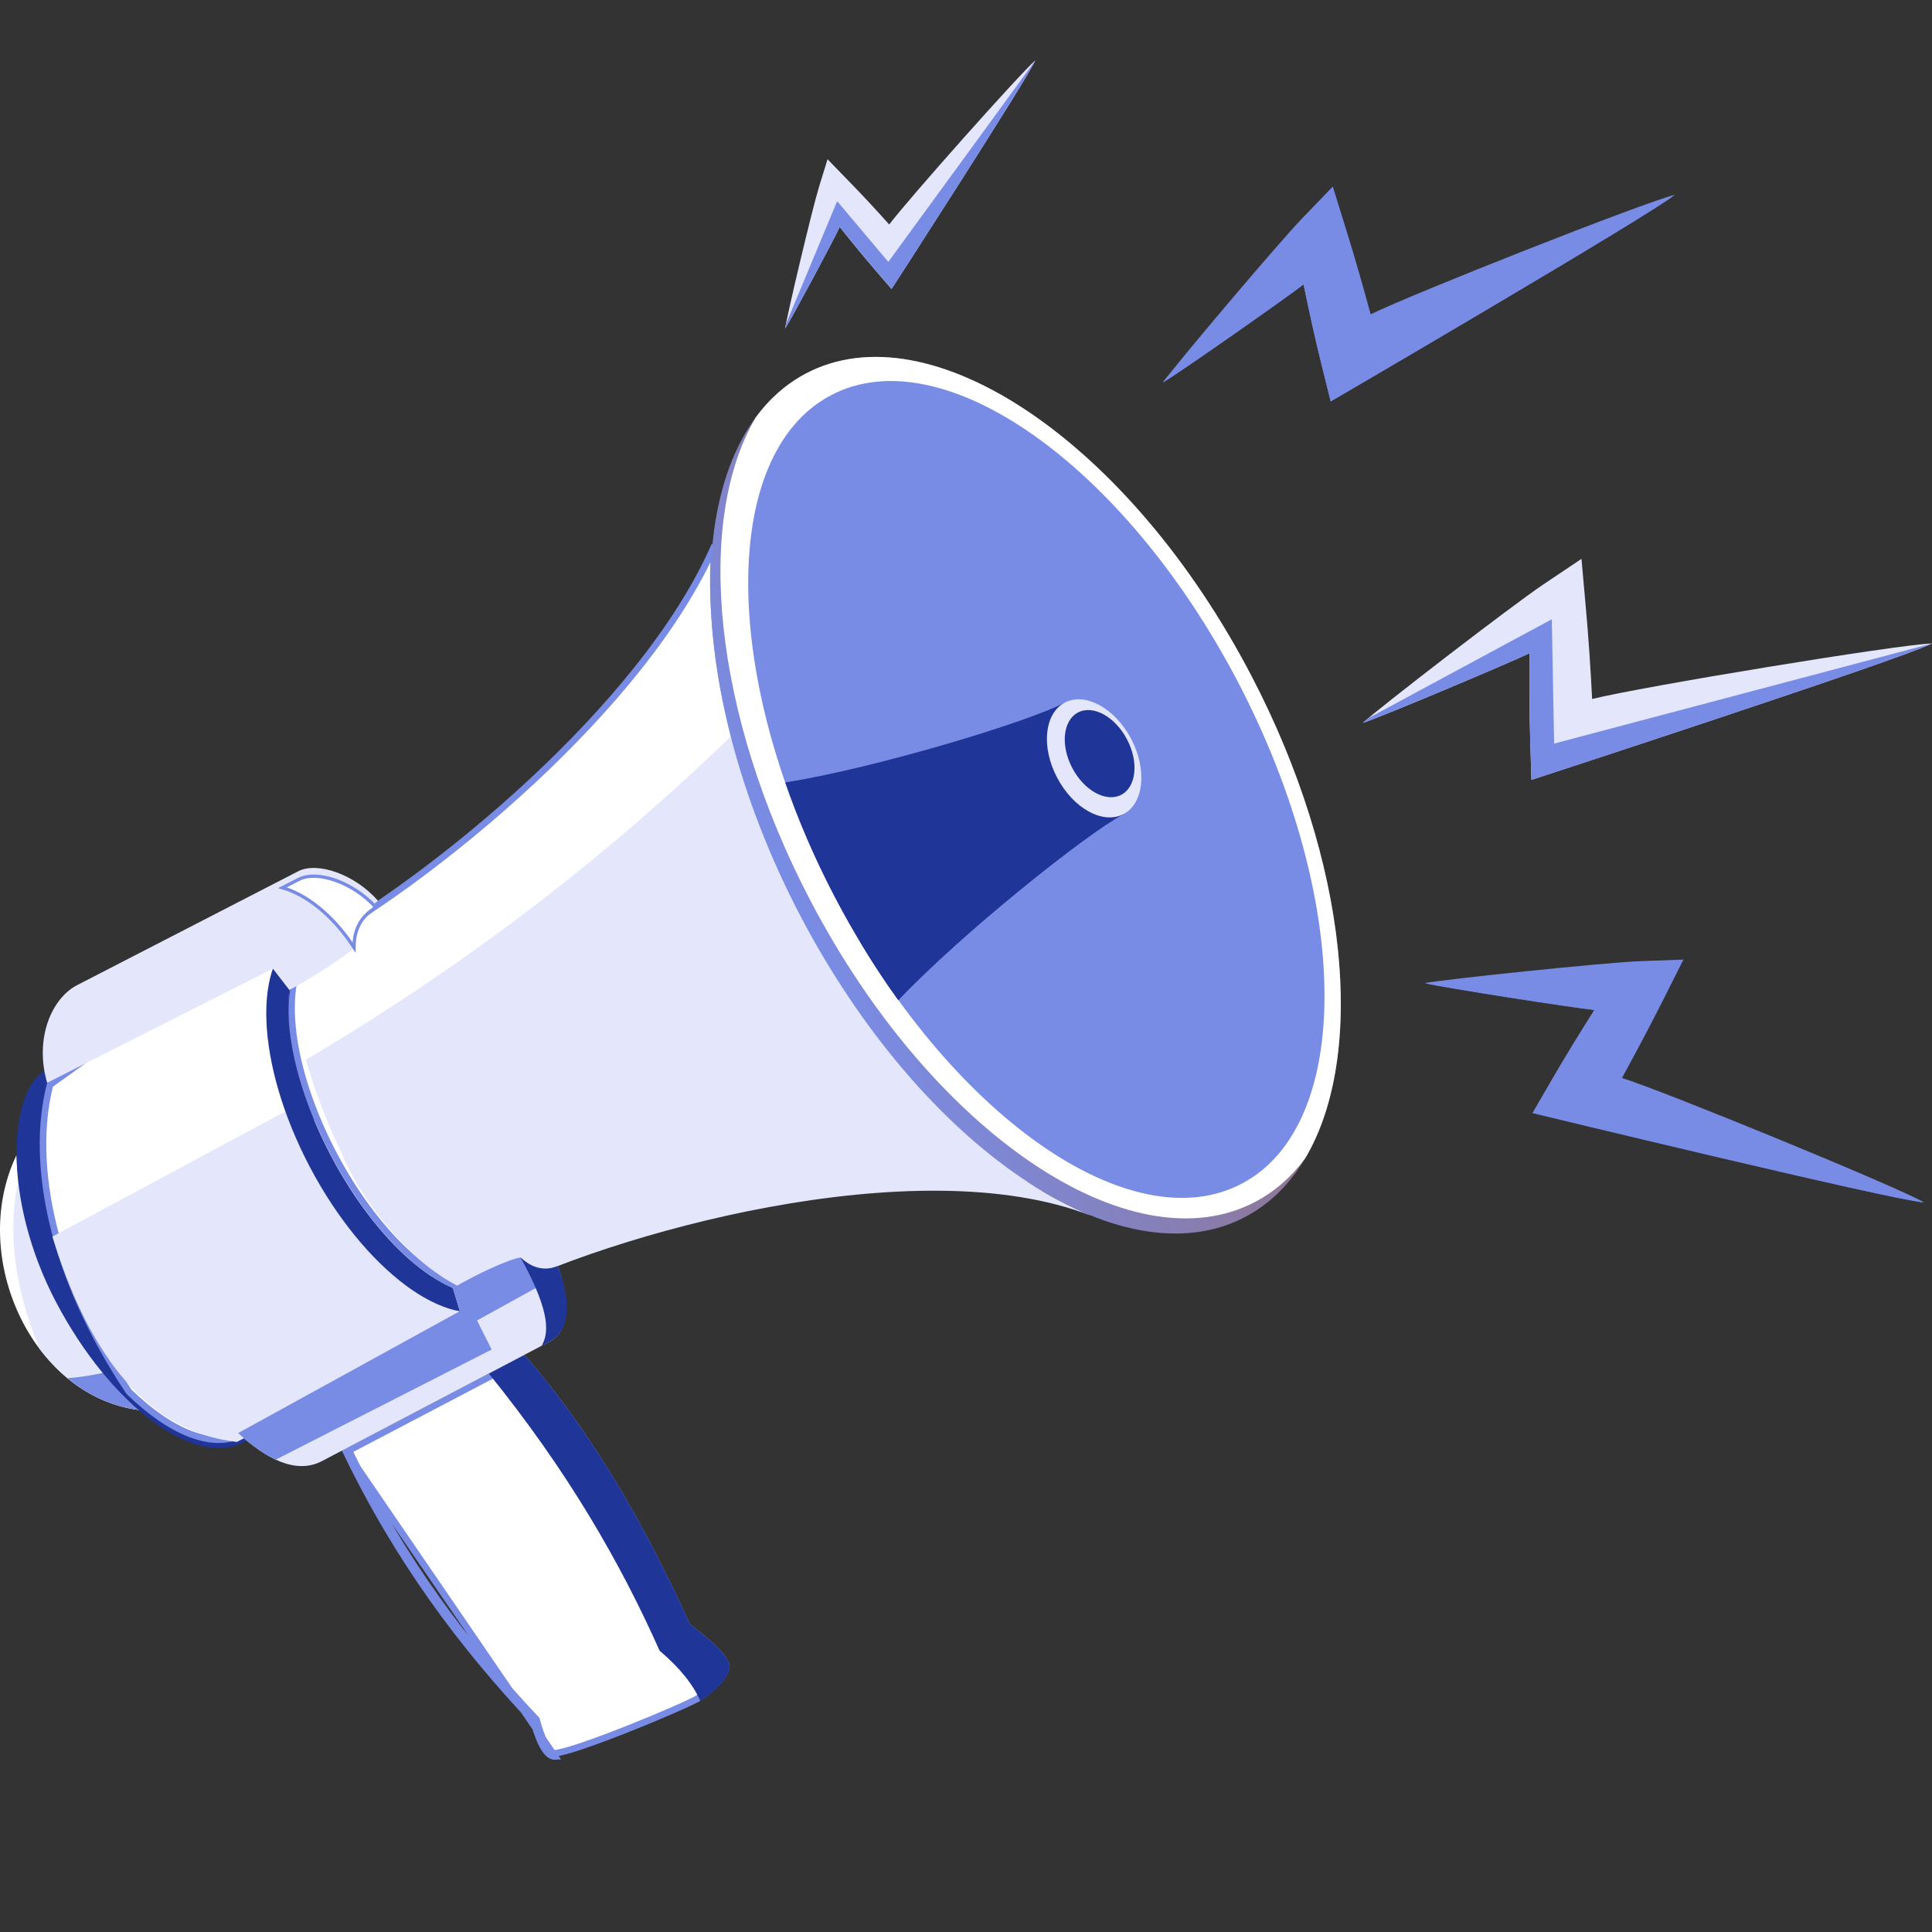<svg width="128" height="128" viewBox="0 0 128 128" fill="none" xmlns="http://www.w3.org/2000/svg">
<rect x="0" y="0" width="128" height="128" fill="#333333" stroke="none"/>
<path d="M45.503 107.675L45.524 107.721L45.563 107.753C45.668 107.839 45.788 107.935 45.917 108.039C46.309 108.352 46.792 108.738 47.213 109.136C47.493 109.4 47.736 109.661 47.903 109.901C48.076 110.148 48.139 110.333 48.126 110.456C48.109 110.602 48.036 110.778 47.911 110.973C47.786 111.167 47.618 111.368 47.429 111.563C47.049 111.952 46.599 112.298 46.283 112.494L46.397 112.678L46.283 112.494C46.059 112.633 45.437 112.927 44.59 113.298C43.75 113.666 42.706 114.102 41.649 114.521C40.592 114.941 39.524 115.344 38.639 115.645C38.196 115.796 37.801 115.92 37.476 116.009C37.147 116.1 36.906 116.148 36.764 116.155L36.762 116.155C36.68 116.16 36.582 116.123 36.463 116.008C36.343 115.892 36.224 115.716 36.11 115.494C35.881 115.051 35.695 114.475 35.561 113.978L35.546 113.925L35.509 113.886C30.903 108.994 26.638 103.388 23.124 96.096L23.415 95.944L23.415 95.943L28.682 93.181L28.682 93.181L34.691 90.029C38.864 94.837 42.404 100.831 45.503 107.675ZM35.351 114.034C35.623 115.038 36.114 116.408 36.774 116.372L22.838 96C26.381 103.409 30.694 109.088 35.351 114.034Z" fill="white" stroke="#798CE5" stroke-width="0.434"/>
<path fill-rule="evenodd" clip-rule="evenodd" d="M46.398 112.695C47.058 112.284 48.254 111.266 48.342 110.496C48.43 109.668 46.523 108.269 45.701 107.594C42.569 100.677 38.982 94.617 34.743 89.766L32.388 91.004C37.559 97.394 41.073 103.462 43.699 109.361C45.078 110.533 45.936 111.639 46.398 112.695Z" fill="#203598"/>
<path d="M53.177 60.507C57.398 68.598 63.583 75.117 69.409 78.756C64.006 77.645 57.387 78.189 51.109 79.456C43.485 80.994 36.318 83.608 32.358 85.678C30.588 85.649 28.699 84.624 26.91 82.958C25.107 81.28 23.431 78.976 22.114 76.476C20.797 73.976 19.844 71.291 19.48 68.855C19.119 66.438 19.341 64.301 20.318 62.825C24.085 60.837 29.913 56.741 35.329 51.687C40.313 47.036 44.971 41.553 47.345 36.134C46.814 43.034 48.733 51.995 53.177 60.507ZM73.386 80.343C73.146 80.243 72.904 80.138 72.66 80.027L72.813 79.762C72.726 79.693 72.653 79.632 72.592 79.577C72.64 79.592 72.692 79.609 72.748 79.629C72.956 79.703 73.193 79.805 73.421 79.917C73.649 80.03 73.862 80.151 74.025 80.264C74.094 80.311 74.15 80.356 74.194 80.395C74.041 80.409 73.784 80.398 73.386 80.343Z" fill="white" stroke="#798CE5" stroke-width="0.434"/>
<path fill-rule="evenodd" clip-rule="evenodd" d="M72.152 80.479C71.909 80.384 71.668 80.274 71.425 80.164C71.367 80.142 71.315 80.113 71.257 80.083C71.066 79.995 70.875 79.9 70.685 79.805C70.626 79.775 70.567 79.746 70.509 79.717C70.311 79.614 70.112 79.512 69.915 79.402C69.87 79.38 69.826 79.35 69.775 79.329C69.02 78.911 68.264 78.442 67.501 77.914C67.472 77.9 67.45 77.878 67.428 77.863C67.201 77.709 66.973 77.54 66.746 77.372C66.716 77.35 66.687 77.328 66.65 77.306C66.408 77.13 66.166 76.947 65.932 76.756C65.924 76.749 65.917 76.742 65.91 76.734C65.396 76.331 64.883 75.906 64.369 75.459C64.362 75.452 64.355 75.445 64.355 75.445C64.113 75.24 63.878 75.02 63.643 74.807C63.606 74.778 63.577 74.741 63.54 74.712C63.32 74.514 63.108 74.302 62.888 74.096C62.858 74.067 62.829 74.038 62.8 74.008C62.059 73.283 61.325 72.521 60.599 71.707C60.577 71.678 60.548 71.649 60.526 71.627C60.313 71.385 60.093 71.136 59.88 70.887C57.372 67.941 55.025 64.482 53.008 60.62C52.729 60.078 52.457 59.536 52.193 58.994C50.528 55.557 49.274 52.105 48.423 48.786C39.775 57.154 30.365 64.248 20.265 70.213C20.939 72.514 21.746 74.609 22.671 76.471L22.663 76.478C23.294 77.987 24.35 79.695 25.641 81.241C25.648 81.256 25.663 81.263 25.671 81.27C25.78 81.402 25.89 81.534 26 81.659C26.008 81.666 26.008 81.666 26.015 81.674C26.14 81.813 26.265 81.952 26.389 82.084C26.404 82.106 26.426 82.121 26.448 82.142C26.551 82.252 26.653 82.355 26.756 82.465C26.793 82.501 26.829 82.538 26.866 82.575C26.954 82.663 27.042 82.751 27.13 82.839C27.174 82.883 27.211 82.919 27.255 82.963C27.343 83.044 27.431 83.124 27.519 83.212C27.563 83.249 27.599 83.286 27.643 83.322C27.754 83.418 27.856 83.513 27.966 83.601C27.988 83.623 28.01 83.645 28.032 83.659C28.164 83.769 28.289 83.872 28.421 83.974C28.465 84.011 28.509 84.04 28.553 84.07C28.641 84.136 28.729 84.209 28.817 84.267C28.869 84.304 28.927 84.341 28.979 84.377C29.059 84.436 29.14 84.495 29.221 84.546C29.279 84.583 29.331 84.619 29.389 84.656C29.47 84.707 29.558 84.758 29.639 84.81C29.69 84.839 29.749 84.876 29.8 84.905C29.903 84.964 30.013 85.022 30.115 85.081C30.152 85.103 30.181 85.118 30.218 85.14C30.35 85.206 30.482 85.272 30.614 85.33C30.666 85.352 30.717 85.374 30.761 85.396C30.849 85.433 30.937 85.469 31.025 85.506C31.076 85.528 31.135 85.55 31.194 85.565C31.274 85.594 31.362 85.623 31.443 85.653C31.494 85.667 31.553 85.689 31.604 85.704C31.692 85.733 31.788 85.755 31.876 85.777C31.92 85.792 31.971 85.799 32.015 85.814C32.154 85.843 32.286 85.872 32.426 85.887C40.282 81.761 60.717 76.016 72.284 80.545C72.232 80.53 72.188 80.501 72.152 80.479Z" fill="#E4E7FB"/>
<path fill-rule="evenodd" clip-rule="evenodd" d="M9.637 93.465C2.258 92.857 -2.187 83.338 1.099 76.516C1.187 79.293 1.994 82.678 3.725 85.954C5.412 89.156 7.524 91.772 9.637 93.465Z" fill="white"/>
<path fill-rule="evenodd" clip-rule="evenodd" d="M4.122 91C4.298 91.161 4.481 91.308 4.664 91.454C4.73 91.506 4.796 91.564 4.862 91.616C5.112 91.806 5.376 91.982 5.647 92.143C5.721 92.187 5.794 92.224 5.867 92.268C6.073 92.385 6.278 92.495 6.484 92.598C6.586 92.649 6.696 92.693 6.799 92.737C6.99 92.817 7.18 92.898 7.378 92.964C7.488 93.008 7.606 93.045 7.723 93.081C7.928 93.147 8.141 93.199 8.354 93.25C8.457 93.272 8.559 93.301 8.669 93.323C8.985 93.382 9.315 93.433 9.645 93.462C7.532 91.762 5.42 89.154 3.726 85.951C3.542 85.607 3.374 85.255 3.205 84.903C3.153 84.793 3.109 84.691 3.065 84.581C2.963 84.347 2.86 84.119 2.765 83.885C1.951 81.899 1.452 79.928 1.232 78.132H1.224C0.454 81.686 0.997 85.438 2.618 89.351C2.919 89.754 3.256 90.135 3.608 90.487C3.616 90.495 3.616 90.509 3.616 90.517C3.696 90.597 3.784 90.678 3.872 90.758C3.953 90.846 4.034 90.927 4.122 91Z" fill="#E4E7FB"/>
<path fill-rule="evenodd" clip-rule="evenodd" d="M9.637 93.463C7.678 93.302 5.925 92.511 4.473 91.309C5.309 91.243 6.168 91.111 7.04 90.906C7.884 91.903 8.764 92.76 9.637 93.463Z" fill="#798CE5"/>
<path fill-rule="evenodd" clip-rule="evenodd" d="M3.102 70.838C5.691 69.475 17.977 63.21 19.914 62.199C20.588 61.84 21.366 61.745 22.202 61.862C21.535 62.265 20.86 62.639 20.178 62.998C15.989 69.168 24.96 86.198 32.42 86.234C33.094 85.882 33.791 85.538 34.495 85.208C34.121 85.971 33.601 86.549 32.926 86.908C30.997 87.92 18.051 94.537 16.122 95.555C12.872 97.263 7.32 93.115 3.726 86.293C0.132 79.471 0.513 72.201 3.102 70.838Z" fill="#203598"/>
<path d="M20.008 62.052C20.451 61.817 20.945 61.701 21.479 61.693C21.014 61.961 20.544 62.218 20.07 62.467L20.021 62.492L19.991 62.537C18.899 64.146 18.681 66.433 19.053 68.92C19.426 71.414 20.397 74.145 21.732 76.679C23.066 79.212 24.77 81.558 26.616 83.276C28.457 84.99 30.467 86.103 32.411 86.113L32.465 86.113L32.513 86.088C32.98 85.845 33.458 85.605 33.941 85.371C33.634 85.805 33.259 86.143 32.817 86.378C31.928 86.844 28.672 88.515 25.24 90.276C21.261 92.317 17.045 94.48 16.013 95.025C15.07 95.522 13.902 95.499 12.606 95.002C11.315 94.506 9.919 93.547 8.544 92.205C3.465 84.601 1.977 77.123 3.315 71.869L9.348 67.527C13.708 65.294 18.819 62.675 20.007 62.053L20.008 62.052Z" fill="white" stroke="#798CE5" stroke-width="0.434"/>
<path fill-rule="evenodd" clip-rule="evenodd" d="M32.411 85.896C32.264 85.896 32.125 85.888 31.978 85.874C31.934 85.874 31.883 85.859 31.831 85.859C31.736 85.844 31.641 85.837 31.538 85.815C31.479 85.808 31.421 85.793 31.369 85.778C31.281 85.764 31.193 85.742 31.105 85.72C31.047 85.705 30.981 85.691 30.922 85.668C30.834 85.639 30.753 85.617 30.665 85.588C30.607 85.566 30.541 85.544 30.482 85.522C30.394 85.493 30.313 85.456 30.225 85.427C30.166 85.405 30.1 85.375 30.042 85.353C29.954 85.317 29.866 85.273 29.778 85.229C29.719 85.2 29.66 85.177 29.602 85.148C29.506 85.097 29.411 85.046 29.316 84.994C29.264 84.965 29.213 84.943 29.169 84.914C29.022 84.833 28.875 84.745 28.736 84.65C28.729 84.643 28.721 84.643 28.714 84.635C28.575 84.547 28.435 84.452 28.303 84.357C28.259 84.32 28.208 84.291 28.164 84.254C28.069 84.181 27.966 84.115 27.871 84.034C27.819 83.99 27.761 83.954 27.709 83.91C27.614 83.837 27.526 83.763 27.438 83.69C27.387 83.646 27.328 83.602 27.276 83.551C27.189 83.47 27.093 83.389 27.005 83.309C26.954 83.265 26.902 83.214 26.851 83.17C26.756 83.082 26.66 82.994 26.565 82.899C26.521 82.855 26.477 82.811 26.426 82.767C26.323 82.664 26.22 82.561 26.118 82.452C26.081 82.422 26.052 82.386 26.015 82.349C25.883 82.21 25.751 82.07 25.619 81.924C25.611 81.924 25.611 81.917 25.604 81.909C25.465 81.755 25.325 81.594 25.186 81.426C23.448 79.374 21.922 76.824 20.829 74.215L18.915 73.629L3.471 81.924C4.402 84.965 5.524 87.478 6.83 89.494C6.837 89.501 6.845 89.508 6.845 89.523C6.984 89.736 7.123 89.941 7.263 90.138C7.27 90.153 7.278 90.168 7.285 90.175C7.586 90.6 7.894 90.996 8.216 91.37C8.216 91.377 8.224 91.377 8.231 91.384C8.385 91.56 8.532 91.729 8.686 91.897C8.7 91.912 8.715 91.934 8.737 91.948C9.221 92.462 9.727 92.916 10.248 93.319C10.27 93.334 10.292 93.348 10.307 93.363C10.461 93.48 10.622 93.597 10.784 93.707C10.806 93.722 10.82 93.729 10.835 93.744C11.194 93.986 11.561 94.198 11.935 94.396C11.957 94.403 11.979 94.418 12.001 94.425C12.162 94.506 12.324 94.587 12.485 94.66C12.522 94.674 12.559 94.689 12.595 94.711C12.764 94.784 12.933 94.85 13.109 94.916C13.123 94.924 13.145 94.931 13.16 94.938C13.358 95.012 13.549 95.078 13.754 95.136C13.776 95.144 13.798 95.151 13.82 95.158C13.989 95.209 14.158 95.253 14.326 95.29C14.378 95.305 14.436 95.312 14.488 95.327C14.634 95.363 14.781 95.393 14.935 95.415C14.986 95.422 15.045 95.437 15.097 95.444C15.294 95.481 15.493 95.51 15.698 95.532C17.634 94.513 30.988 87.596 32.917 86.577C33.592 86.225 34.113 85.639 34.487 84.877C33.79 85.2 33.093 85.544 32.411 85.896Z" fill="#E4E7FB"/>
<path fill-rule="evenodd" clip-rule="evenodd" d="M19.908 61.861C20.582 61.502 21.36 61.406 22.196 61.523C21.529 61.926 20.854 62.3 20.172 62.659C15.983 68.829 24.954 85.859 32.413 85.896C33.088 85.544 33.785 85.2 34.489 84.87C34.115 85.632 33.594 86.211 32.92 86.57C29.67 88.278 24.118 84.13 20.524 77.308C16.937 70.486 16.658 63.568 19.908 61.861Z" fill="#203598"/>
<path fill-rule="evenodd" clip-rule="evenodd" d="M3.123 71.737L18.079 64.175L19.172 65.589C20.881 64.688 22.913 63.31 23.573 62.731C23.412 60.621 24.607 60.049 25.047 59.683C23.536 57.946 21.043 57.059 19.752 57.726L5.126 65.259C3.417 66.131 2.272 68.806 3.123 71.737Z" fill="#E4E7FB"/>
<path d="M19.803 58.257L19.803 58.257C20.409 57.947 21.32 57.992 22.282 58.342C23.207 58.679 24.158 59.292 24.892 60.103C24.864 60.123 24.835 60.145 24.804 60.167C24.579 60.333 24.263 60.565 23.999 60.923C23.695 61.336 23.455 61.916 23.452 62.768C21.975 60.509 20.184 59.23 18.712 58.814L19.803 58.257Z" fill="white" stroke="#798CE5" stroke-width="0.217"/>
<path fill-rule="evenodd" clip-rule="evenodd" d="M15.776 94.945L30.468 86.877L30.006 85.346C31.627 84.4 33.622 83.477 34.487 83.316C36.05 84.752 36.394 84.005 36.959 83.88C37.861 86.452 37.656 88.226 36.409 88.885L21.336 96.799C19.634 97.693 17.668 96.682 15.776 94.945Z" fill="#E4E7FB"/>
<path fill-rule="evenodd" clip-rule="evenodd" d="M53.367 24.758C61.627 20.376 74.844 29.324 82.898 44.749C90.951 60.174 90.783 76.23 82.524 80.612C74.272 84.994 61.047 76.046 53.001 60.621C44.947 45.196 45.116 29.14 53.367 24.758Z" fill="url(#paint0_linear_7331_14289)"/>
<path fill-rule="evenodd" clip-rule="evenodd" d="M53.366 24.76C61.625 20.378 74.843 29.325 82.896 44.751C89.359 57.12 90.532 69.9 86.476 76.737C85.581 77.953 84.488 78.92 83.197 79.609C74.938 83.991 61.721 75.044 53.667 59.619C47.205 47.242 46.031 34.462 50.087 27.633C50.982 26.416 52.075 25.449 53.366 24.76Z" fill="white"/>
<path fill-rule="evenodd" clip-rule="evenodd" d="M55.031 26.198C62.41 22.278 74.497 30.793 82.03 45.207C89.556 59.628 89.673 74.496 82.294 78.409C74.908 82.33 62.828 73.815 55.295 59.401C47.769 44.987 47.645 30.119 55.031 26.198Z" fill="#798CE5"/>
<path fill-rule="evenodd" clip-rule="evenodd" d="M52.025 51.839C57.988 50.893 68.103 47.838 70.553 46.548C73.421 46.812 75.849 51.421 74.44 53.934C71.983 55.224 63.658 61.885 59.521 66.26C58.01 64.164 56.587 61.871 55.296 59.401C53.976 56.873 52.883 54.33 52.025 51.839Z" fill="#203598"/>
<path fill-rule="evenodd" clip-rule="evenodd" d="M56.998 62.428C57.804 63.769 58.641 65.051 59.513 66.26C63.65 61.885 71.975 55.224 74.433 53.934C74.521 53.788 74.587 53.627 74.645 53.458L56.998 62.428Z" fill="#203598"/>
<path fill-rule="evenodd" clip-rule="evenodd" d="M70.543 46.549C71.9 45.839 73.866 46.916 74.944 48.953C76.015 50.99 75.787 53.218 74.438 53.936C73.081 54.647 71.115 53.569 70.044 51.532C68.959 49.495 69.193 47.26 70.543 46.549Z" fill="#E4E7FB"/>
<path fill-rule="evenodd" clip-rule="evenodd" d="M71.422 47.203C72.42 46.683 73.872 47.474 74.664 48.977C75.457 50.479 75.288 52.128 74.29 52.655C73.293 53.183 71.833 52.391 71.041 50.882C70.249 49.38 70.417 47.731 71.422 47.203Z" fill="#203598"/>
<path fill-rule="evenodd" clip-rule="evenodd" d="M37.113 84.37C37.047 84.208 36.966 84.054 36.871 83.901C36.358 84.076 35.969 84.67 34.487 83.307C33.614 83.468 31.627 84.391 30.006 85.337L30.468 86.868L15.776 94.944C16.605 95.698 17.448 96.321 18.277 96.702L32.573 89.411L31.605 87.484L37.135 84.428C37.128 84.413 37.12 84.391 37.113 84.37Z" fill="#798CE5"/>
<path fill-rule="evenodd" clip-rule="evenodd" d="M34.488 83.316C35.595 84.327 36.505 84.041 36.96 83.88C37.92 86.423 37.693 88.211 36.41 88.885L35.881 89.164C36.292 88.453 36.622 87.156 34.488 83.316Z" fill="#203598"/>
<path d="M58.912 14.874C58.047 13.907 57.167 12.954 56.257 12.024L54.827 10.551L54.262 12.383C53.793 13.907 52.128 20.949 52.018 21.762C52.465 21.081 55.245 15.878 55.634 15.035C56.397 15.995 57.174 16.948 57.974 17.878L59.066 19.146C59.066 19.146 68.037 5.275 68.587 4.007C67.546 4.908 60.203 13.167 58.912 14.874Z" fill="#E4E7FB"/>
<path d="M58.854 17.351L55.465 13.328L52.076 21.455C52.054 21.587 52.032 21.697 52.025 21.756C52.472 21.074 55.252 15.871 55.641 15.028C56.404 15.988 57.181 16.941 57.981 17.872L59.074 19.139C59.074 19.139 68.044 5.268 68.594 4L58.854 17.351Z" fill="#798CE5"/>
<path d="M90.81 20.825C90.304 18.964 89.776 17.11 89.204 15.271L88.302 12.362L86.321 14.414C84.671 16.121 77.739 24.335 77.05 25.339C78.106 24.731 85.272 19.697 86.365 18.847C86.732 20.635 87.121 22.416 87.561 24.182L88.162 26.6C88.162 26.6 109.367 14.23 110.952 12.911C108.949 13.395 93.663 19.426 90.81 20.825Z" fill="#798CE5"/>
<path d="M89.071 24.062L87.274 16.463L77.328 24.964C77.203 25.118 77.108 25.25 77.049 25.33C78.105 24.722 85.271 19.688 86.364 18.838C86.731 20.626 87.12 22.406 87.56 24.172L88.161 26.59C88.161 26.59 109.366 14.221 110.951 12.902L89.071 24.062Z" fill="#798CE5"/>
<path d="M107.461 71.417C108.386 69.724 109.295 68.024 110.161 66.302L111.532 63.576L108.686 63.679C106.31 63.767 95.615 64.888 94.42 65.13C95.601 65.423 104.263 66.764 105.635 66.903C104.659 68.449 103.706 69.995 102.789 71.578L101.542 73.733C101.542 73.733 125.41 79.507 127.464 79.654C125.689 78.628 110.491 72.384 107.461 71.417Z" fill="#798CE5"/>
<path d="M103.964 72.554L107.946 65.834L94.876 65.072C94.678 65.102 94.516 65.123 94.421 65.145C95.602 65.439 104.264 66.779 105.636 66.919C104.66 68.465 103.707 70.011 102.79 71.594L101.543 73.748C101.543 73.748 125.411 79.523 127.465 79.669L103.964 72.554Z" fill="#798CE5"/>
<path d="M105.482 46.311C105.379 44.281 105.247 42.251 105.063 40.229L104.777 37.026L102.284 38.697C100.2 40.089 91.222 47.014 90.291 47.894C91.516 47.505 100.024 43.907 101.337 43.277C101.323 45.197 101.323 47.124 101.381 49.044L101.462 51.667C101.462 51.667 126.078 43.636 128 42.632C125.836 42.684 108.738 45.497 105.482 46.311Z" fill="#E4E7FB"/>
<path d="M102.965 49.264L102.811 41.028L90.657 47.579C90.495 47.711 90.363 47.828 90.29 47.894C91.515 47.506 100.023 43.908 101.336 43.278C101.322 45.197 101.322 47.125 101.38 49.044L101.461 51.668C101.461 51.668 126.077 43.637 127.999 42.633L102.965 49.264Z" fill="#798CE5"/>
<defs>
<linearGradient id="paint0_linear_7331_14289" x1="52.707" y1="60.076" x2="83.178" y2="45.267" gradientUnits="userSpaceOnUse">
<stop stop-color="#798CE5"/>
<stop offset="1" stop-color="#9C6A6A"/>
</linearGradient>
</defs>
</svg>
